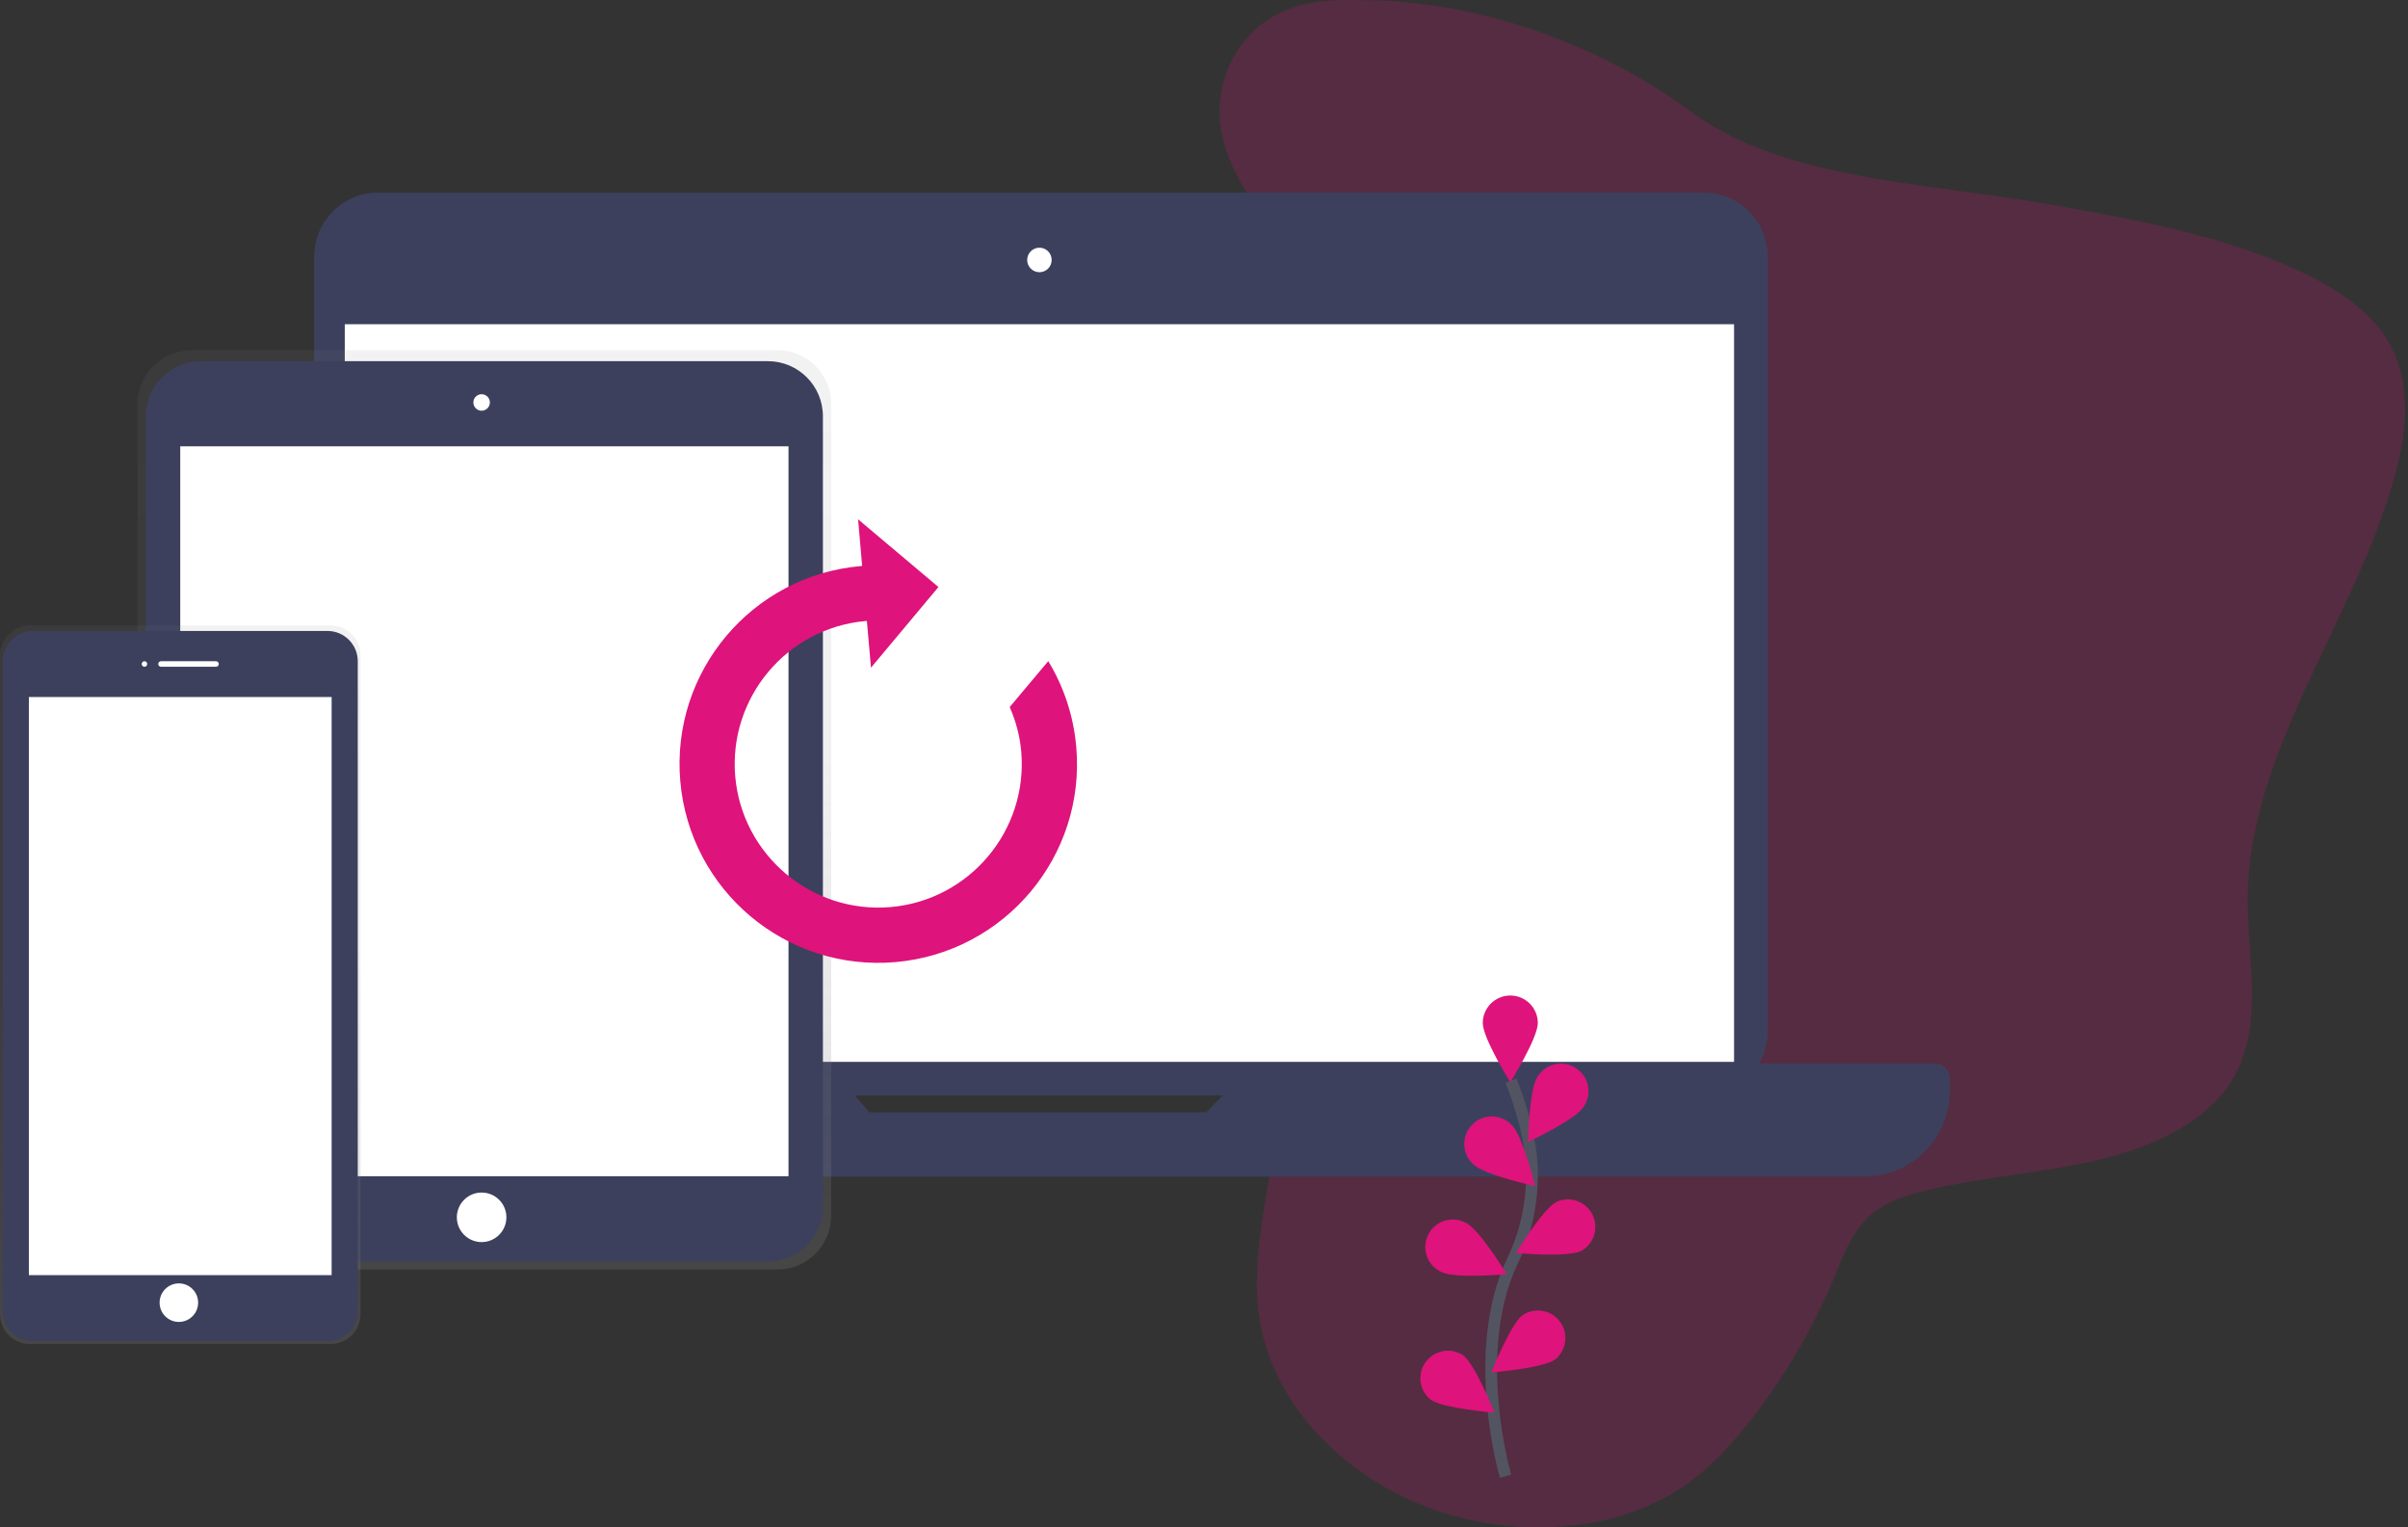 <svg width="410" height="260" viewBox="0 0 410 260" fill="none" xmlns="http://www.w3.org/2000/svg">
<rect x="0" y="0" width="410" height="260" fill="#333333" stroke="none"/>
<g clip-path="url(#clip0)">
<path opacity="0.2" d="M231.822 0.033C228.045 -0.075 224.174 0.033 220.631 1.12C210.992 4.082 206.423 13.773 207.908 22.147C209.394 30.521 215.504 37.818 221.845 44.486C228.185 51.155 235.055 57.748 238.532 65.719C240.266 69.698 241.077 74.155 239.315 78.129C236.597 84.253 228.401 87.674 220.533 88.387C212.665 89.099 204.764 87.712 196.867 87.248C193.554 87.056 190.147 87.032 187.026 87.927C183.601 88.902 180.747 90.894 178.123 92.97C167.883 101.114 159.687 112.225 161.013 123.899C162.513 137.128 175.887 147.583 190.536 153.192C195.387 155.067 200.518 156.557 204.787 159.209C216.034 166.206 218.56 179.327 217.44 190.907C216.32 202.486 212.505 214.08 214.628 225.556C217.126 238.907 228.181 250.97 243.092 256.603C256.378 261.621 273.004 261.289 284.799 254.208C290.549 250.749 294.898 245.946 298.68 240.979C304.294 233.645 308.933 225.608 312.481 217.079C314.126 213.101 315.672 208.822 319.51 206.057C321.853 204.356 324.89 203.405 327.894 202.664C336.947 200.434 346.484 199.825 355.622 197.838C364.76 195.851 373.954 192.134 378.922 185.527C385.951 176.154 382.671 164.148 382.704 153.126C382.76 127.98 401.031 105.472 407.775 80.959C409.977 72.95 410.797 64.089 405.877 56.942C402.536 52.092 396.898 48.591 390.975 45.887C377.942 39.941 363.129 37.293 348.56 34.715C328.311 31.135 303.722 30.671 288.028 19.087C272.967 7.967 252.361 0.033 231.822 0.033Z" fill="#DE137B"/>
<path d="M64.398 32.789H290.085C296.107 32.789 300.985 37.667 300.985 43.689V175.592C300.985 181.614 296.107 186.492 290.085 186.492H64.398C58.376 186.492 53.498 181.614 53.498 175.592V43.689C53.498 37.667 58.376 32.789 64.398 32.789Z" fill="#3C405D"/>
<path d="M295.25 55.193H58.704V180.76H295.25V55.193Z" fill="white"/>
<path d="M176.979 46.337C178.131 46.337 179.064 45.403 179.064 44.251C179.064 43.1 178.131 42.166 176.979 42.166C175.827 42.166 174.894 43.1 174.894 44.251C174.894 45.403 175.827 46.337 176.979 46.337Z" fill="white"/>
<path d="M213.503 181.02L205.373 189.356H148.061L140.717 181.02H24.059C22.62 181.02 21.453 182.186 21.453 183.625V185.724C21.453 193.775 27.977 200.299 36.028 200.299H317.411C325.462 200.299 331.985 193.775 331.985 185.724V183.625C331.985 182.186 330.818 181.02 329.379 181.02H213.503Z" fill="#3C405D"/>
<path d="M132.366 59.609H32.583C27.536 59.605 23.44 63.691 23.431 68.738V206.981C23.44 212.028 27.536 216.115 32.583 216.11H132.366C137.414 216.115 141.509 212.028 141.519 206.981V68.738C141.509 63.691 137.414 59.605 132.366 59.609Z" fill="url(#paint0_linear)"/>
<path d="M34.205 61.482H130.74C135.919 61.482 140.113 65.677 140.113 70.855V205.349C140.113 210.527 135.919 214.721 130.74 214.721H34.205C29.026 214.721 24.832 210.527 24.832 205.349V70.855C24.832 65.677 29.026 61.482 34.205 61.482Z" fill="#3C405D"/>
<path d="M134.255 75.977H30.69V200.227H134.255V75.977Z" fill="white"/>
<path d="M82.004 69.917C82.78 69.917 83.41 69.288 83.41 68.511C83.41 67.735 82.78 67.106 82.004 67.106C81.228 67.106 80.598 67.735 80.598 68.511C80.598 69.288 81.228 69.917 82.004 69.917Z" fill="white"/>
<path d="M82.004 211.441C84.333 211.441 86.222 209.553 86.222 207.223C86.222 204.894 84.333 203.006 82.004 203.006C79.675 203.006 77.786 204.894 77.786 207.223C77.786 209.553 79.675 211.441 82.004 211.441Z" fill="white"/>
<path d="M56.309 106.471H5.075C2.277 106.466 0.005 108.729 0 111.527V223.724C0.005 226.522 2.277 228.785 5.075 228.781H56.309C59.107 228.785 61.38 226.522 61.385 223.724V111.527C61.38 108.729 59.107 106.466 56.309 106.471Z" fill="url(#paint1_linear)"/>
<path d="M5.619 107.408H55.761C58.61 107.408 60.916 109.714 60.916 112.563V223.157C60.916 226.007 58.61 228.312 55.761 228.312H5.619C2.77 228.312 0.464 226.007 0.464 223.157V112.563C0.464 109.714 2.77 107.408 5.619 107.408Z" fill="#3C405D"/>
<path d="M56.464 118.654H4.916V217.065H56.464V118.654Z" fill="white"/>
<path d="M24.598 113.5C24.857 113.5 25.067 113.29 25.067 113.031C25.067 112.772 24.857 112.562 24.598 112.562C24.339 112.562 24.129 112.772 24.129 113.031C24.129 113.29 24.339 113.5 24.598 113.5Z" fill="white"/>
<path d="M27.41 112.562H36.782C37.04 112.562 37.251 112.773 37.251 113.031C37.251 113.289 37.04 113.5 36.782 113.5H27.41C27.152 113.5 26.941 113.289 26.941 113.031C26.941 112.769 27.152 112.562 27.41 112.562Z" fill="white"/>
<path d="M30.456 225.031C32.267 225.031 33.736 223.563 33.736 221.751C33.736 219.939 32.267 218.471 30.456 218.471C28.644 218.471 27.175 219.939 27.175 221.751C27.175 223.563 28.644 225.031 30.456 225.031Z" fill="white"/>
<path d="M256.345 251.298C256.345 251.298 250.131 230.21 257.512 214.68C260.651 208.19 261.603 200.851 260.22 193.775C259.536 190.424 258.547 187.139 257.263 183.967" stroke="#535461" stroke-width="2" stroke-miterlimit="10"/>
<path d="M261.837 174.153C261.837 176.74 257.151 184.233 257.151 184.233C257.151 184.233 252.465 176.735 252.465 174.153C252.465 171.566 254.564 169.467 257.151 169.467C259.738 169.467 261.837 171.566 261.837 174.153Z" fill="#DE137B"/>
<path d="M269.593 188.474C268.187 190.644 260.183 194.393 260.183 194.393C260.183 194.393 260.328 185.555 261.734 183.385C263.041 181.15 265.909 180.4 268.145 181.707C270.38 183.015 271.13 185.883 269.822 188.118C269.752 188.24 269.672 188.357 269.593 188.474Z" fill="#DE137B"/>
<path d="M269.237 212.942C266.926 214.104 258.125 213.302 258.125 213.302C258.125 213.302 262.713 205.748 265.019 204.586C267.376 203.522 270.155 204.567 271.219 206.929C272.222 209.146 271.359 211.761 269.237 212.946V212.942Z" fill="#DE137B"/>
<path d="M264.813 231.4C262.732 232.937 253.922 233.631 253.922 233.631C253.922 233.631 257.165 225.411 259.246 223.874C261.396 222.435 264.307 223.016 265.745 225.172C267.081 227.178 266.678 229.872 264.813 231.4Z" fill="#DE137B"/>
<path d="M250.895 198.244C252.769 200.044 261.387 201.913 261.387 201.913C261.387 201.913 259.274 193.333 257.418 191.534C255.647 189.645 252.685 189.547 250.796 191.318C248.908 193.089 248.809 196.051 250.581 197.94C250.679 198.047 250.787 198.15 250.895 198.249V198.244Z" fill="#DE137B"/>
<path d="M245.435 216.546C247.746 217.708 256.546 216.907 256.546 216.907C256.546 216.907 251.958 209.353 249.653 208.19C247.394 206.925 244.54 207.731 243.275 209.99C242.01 212.249 242.816 215.103 245.074 216.368C245.192 216.433 245.309 216.494 245.431 216.551V216.546H245.435Z" fill="#DE137B"/>
<path d="M243.561 238.242C245.641 239.779 254.451 240.472 254.451 240.472C254.451 240.472 251.209 232.253 249.128 230.716C246.977 229.277 244.067 229.858 242.628 232.014C241.288 234.02 241.691 236.714 243.561 238.242Z" fill="#DE137B"/>
<path d="M183.25 127.141C182.781 121.79 181.094 116.846 178.484 112.544L171.919 120.36C172.94 122.713 173.653 125.248 173.882 127.943C175.049 141.373 165.077 153.243 151.651 154.41C138.234 155.568 126.374 145.605 125.183 132.179C124.03 118.753 133.993 106.887 147.415 105.711C147.452 105.707 147.541 105.716 147.593 105.707L147.602 105.711L148.3 113.659L159.786 99.928L146.102 88.4L146.791 96.325C146.73 96.348 146.651 96.358 146.599 96.358C127.99 97.974 114.208 114.381 115.83 132.99C117.456 151.622 133.853 165.395 152.48 163.778C171.085 162.147 184.876 145.75 183.25 127.141Z" fill="#DE137B"/>
</g>
<defs>
<linearGradient id="paint0_linear" x1="82.475" y1="216.108" x2="82.475" y2="59.608" gradientUnits="userSpaceOnUse">
<stop stop-color="#808080" stop-opacity="0.25"/>
<stop offset="0.54" stop-color="#808080" stop-opacity="0.12"/>
<stop offset="1" stop-color="#808080" stop-opacity="0.1"/>
</linearGradient>
<linearGradient id="paint1_linear" x1="30.692" y1="228.779" x2="30.692" y2="106.469" gradientUnits="userSpaceOnUse">
<stop stop-color="#808080" stop-opacity="0.25"/>
<stop offset="0.54" stop-color="#808080" stop-opacity="0.12"/>
<stop offset="1" stop-color="#808080" stop-opacity="0.1"/>
</linearGradient>
<clipPath id="clip0">
<rect width="409.509" height="260" fill="white"/>
</clipPath>
</defs>
</svg>

